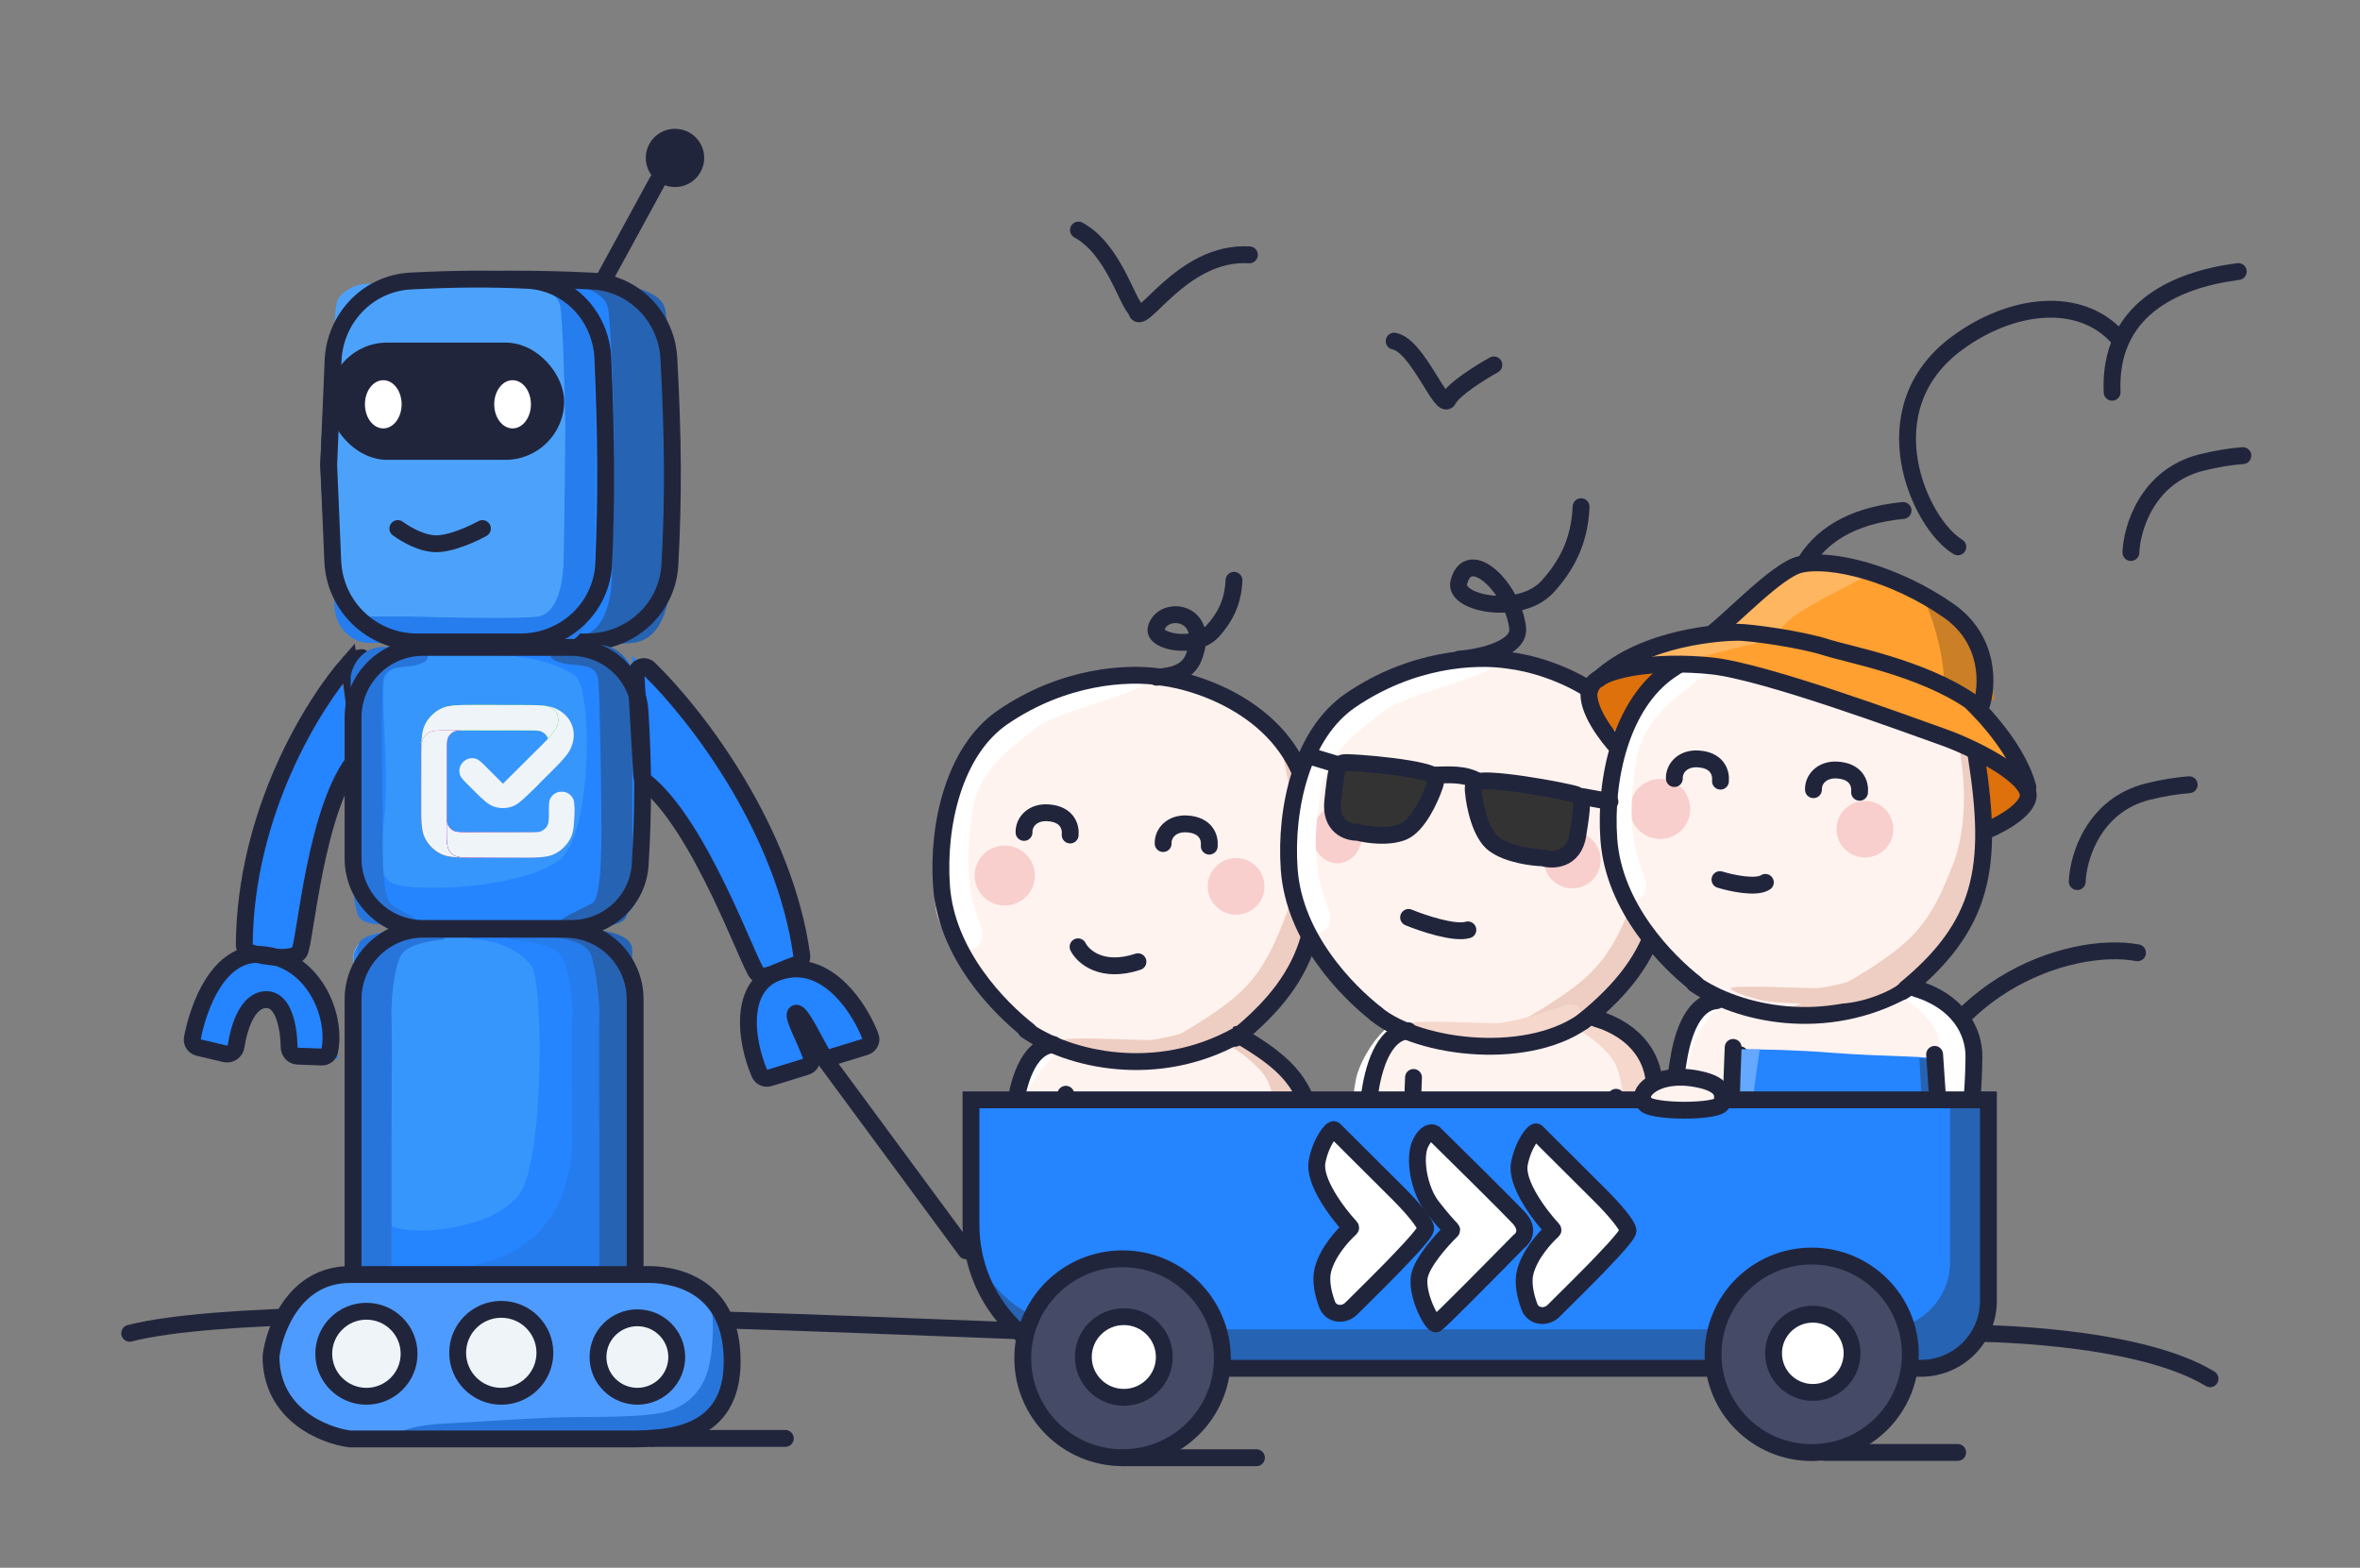 <svg width="280" height="186" viewBox="0 0 280 186" fill="none" xmlns="http://www.w3.org/2000/svg">
<rect x="0" y="0" width="280" height="186" fill="#808080" stroke="none"/>
<path d="M236.064 98.256L234.793 89.981C236.396 90.072 240.13 91.618 240.42 94.367C240.711 97.117 237.637 98.105 236.064 98.256Z" fill="#DE710B"/>
<path d="M15.387 158.183C34.781 153.2 118.032 158.183 131.159 158.183C150.892 158.183 188.968 158.183 204.589 158.183C217.086 158.183 220.192 158.183 233.99 158.183C233.99 158.183 253.331 158.183 262.21 163.581" stroke="#21253C" stroke-width="2" stroke-linecap="round"/>
<path d="M212.772 75.564C211.77 71.082 212.972 61.807 225.788 60.566" stroke="#21253C" stroke-width="2" stroke-linecap="round"/>
<path d="M232.287 64.88C227.782 62.195 221.474 48.522 232.287 40.644C238.703 35.971 246.711 35.054 251.216 39.977" stroke="#21253C" stroke-width="2" stroke-linecap="round"/>
<path d="M250.589 46.538C250.166 36.918 257.739 33.225 265.556 32.215" stroke="#21253C" stroke-width="2" stroke-linecap="round"/>
<path d="M252.82 65.552C252.928 62.658 254.76 56.469 261.225 54.866C263.033 54.418 264.664 54.168 266.104 54.055" stroke="#21253C" stroke-width="2" stroke-linecap="round"/>
<path d="M246.451 104.598C246.559 101.704 248.391 95.515 254.855 93.912C256.664 93.463 258.295 93.214 259.735 93.101" stroke="#21253C" stroke-width="2" stroke-linecap="round"/>
<path d="M253.603 113.039C245.45 111.526 228.605 117.285 225.734 135.011" stroke="#21253C" stroke-width="2" stroke-linecap="round"/>
<path d="M120.94 142.182C123.178 142.57 125.302 136.453 126.085 133.346L147.331 139.706L148.17 139.292C149.968 142.094 146.891 142.709 148.17 143.399C149.768 144.261 158.347 142.61 158.597 140.616C158.847 138.622 156.437 132.215 154.539 128.767C153.021 126.008 148.536 123.792 146.971 124.026C148.186 122.876 150.857 120.287 151.816 119.123C153.014 117.668 156.96 112.119 157.16 103.768C157.36 95.418 153.614 89.006 152.565 87.605C151.516 86.205 145.922 80.709 135.833 79.686C125.743 78.662 115.205 87.336 113.756 89.76C112.308 92.185 110.959 101.452 110.959 107.055C110.959 111.538 118.952 120.835 124.637 124.026C122.888 124.403 121.34 127.528 120.94 128.767C120.541 130.006 118.143 141.697 120.94 142.182Z" fill="#FFF3EF"/>
<path d="M138 100.081C137.957 98.865 138.989 97.648 140.804 97.75C143.073 97.878 143.572 99.343 143.472 100.39" stroke="#21253C" stroke-width="2" stroke-linecap="round"/>
<path d="M121.496 98.761C121.453 97.545 122.485 96.327 124.3 96.43C126.569 96.557 127.068 98.023 126.968 99.069" stroke="#21253C" stroke-width="2" stroke-linecap="round"/>
<ellipse opacity="0.56" cx="119.21" cy="103.878" rx="3.573" ry="3.56" fill="#F2B3B3"/>
<ellipse cx="156.623" cy="103.091" rx="2.962" ry="2.952" fill="#21253C"/>
<path fill-rule="evenodd" clip-rule="evenodd" d="M156.713 100.136C157.889 100.17 158.894 100.888 159.34 101.904C159.156 102.632 158.495 103.171 157.706 103.171C156.776 103.171 156.021 102.42 156.021 101.492C156.021 100.935 156.294 100.442 156.713 100.136Z" fill="white"/>
<ellipse cx="175.194" cy="103.09" rx="2.776" ry="2.766" fill="#21253C"/>
<path fill-rule="evenodd" clip-rule="evenodd" d="M175.275 100.322C176.377 100.354 177.318 101.026 177.737 101.978C177.564 102.661 176.944 103.166 176.206 103.166C175.334 103.166 174.627 102.462 174.627 101.593C174.627 101.071 174.882 100.609 175.275 100.322Z" fill="white"/>
<path d="M127.904 112.332C128.497 113.512 130.748 115.519 135.013 114.102" stroke="#21253C" stroke-width="2" stroke-linecap="round"/>
<path d="M125.748 123.934C125.609 122.927 124.383 123.254 123.788 123.543C121.828 124.975 120.303 127.71 119.781 129.403C119.258 131.096 118.474 138.605 118.997 140.037C119.519 141.469 120.303 136.869 121.218 131.92C122.133 126.972 125.923 125.193 125.748 123.934Z" fill="white"/>
<ellipse opacity="0.56" cx="146.657" cy="105.164" rx="3.371" ry="3.359" fill="#F2B3B3"/>
<path d="M150.298 128.051C149.444 126.499 147.078 124.668 145.681 123.988C144.144 123.154 148.087 123.317 150.624 124.687C153.161 126.057 153.979 128.101 154.479 129.743C154.979 131.385 156.528 138.494 156.351 140.616C156.174 142.738 151.893 144.187 151.172 144.1C150.45 144.014 151.326 138.442 151.358 136.162C151.396 133.347 151.365 129.99 150.298 128.051Z" fill="#EECEC2"/>
<path d="M145.468 119.128C141.301 122.234 136.224 124.961 132.719 125.773C139.603 126.945 145.683 123.516 148.597 121.431C151.51 119.345 156.245 113.172 156.518 105.331C156.791 97.49 153.421 90.609 152.535 89.291C151.649 87.972 153.02 93.192 153.421 95.75C153.974 99.281 154.196 104.425 152.535 108.685C150.874 112.945 149.385 116.209 145.468 119.128Z" fill="#EECEC2"/>
<path d="M127.224 131.403C126.404 135.305 124.049 140.93 122.984 141.945C121.549 143.311 118.574 143.071 119.61 136.304L120.389 131.403C120.789 128.701 121.856 124.223 124.972 123.921" stroke="#21253C" stroke-width="2" stroke-linecap="round"/>
<path d="M135.309 81.477C137.481 80.28 136.214 79.675 135.309 79.522C132.483 79.522 123.976 82.657 119.944 84.66C115.912 86.663 114.317 90.335 112.067 96.085C109.816 101.834 112.548 111.454 112.955 112.18C113.363 112.906 117.862 113.568 116.181 109.312C114.501 105.056 114.63 101.031 115.406 96.085C116.181 91.139 120.059 88.723 122.514 86.653C124.97 84.582 132.595 82.972 135.309 81.477Z" fill="white"/>
<path d="M150.719 144.989C150.665 144.003 150.828 132.483 150.719 131.345C150.668 130.803 144.497 130.963 138.091 130.451C134.154 130.137 130.048 130.031 126.972 130.051C126.446 130.055 126.017 130.468 126 130.993C125.826 136.365 125.998 150.073 126.039 150.985C126.093 152.2 126.689 153.034 127.286 153.034C127.883 153.034 129.998 148.936 130.215 147.57C130.432 146.204 131.192 144.534 131.897 144.534H140.538C142.964 144.534 145.223 145.956 146 148.253C146.488 149.695 149.309 153.11 150.123 153.034C150.937 152.959 150.774 145.976 150.719 144.989Z" fill="#2584FF"/>
<path d="M149.057 149.198C149.46 148.223 148.889 136.747 148.554 131.13L151.072 131.299V132.78C151.096 138.253 151.129 149.514 151.072 150.776C151 152.353 149.489 152.568 148.554 151.923C147.618 151.278 144.668 146.689 144.812 145.398C144.956 144.108 148.554 150.417 149.057 149.198Z" fill="#2663B3"/>
<path d="M129.608 130.063H126.372C125.918 134.376 124.993 143.415 124.924 145.071C124.839 147.141 125.01 151.429 126.372 151.947C127.735 152.464 128.246 142.114 128.416 139.526C128.552 137.456 129.268 132.355 129.608 130.063Z" fill="#64A8FF"/>
<path d="M122.031 122.294C118.56 119.574 112.285 113.236 111.705 105.135C111.187 97.886 113.193 89.047 118.968 85.096C126.188 80.156 133.728 79.715 137.739 80.332C142.899 80.95 153.637 84.814 155.306 95.328C157.392 108.47 156.171 115.423 146.545 123.185" stroke="#21253C" stroke-width="2" stroke-linecap="round"/>
<path d="M137.225 80.35C139.04 80.213 140.91 79.822 141.614 78.016C143.798 72.421 137.904 71.709 137.169 74.561C136.754 76.171 141.818 77.152 143.879 74.875C145.258 73.352 146.292 71.531 146.406 68.844" stroke="#21253C" stroke-width="2" stroke-linecap="round"/>
<path d="M150.358 130.649L151.015 140.384C151.006 143.565 150.993 146.318 150.993 146.318C151.303 149.441 151.38 154.833 148.6 152.225C147.089 150.807 145.716 147.855 145.189 146.251C145.031 145.774 144.591 145.401 144.088 145.401H132.076C131.678 145.656 130.792 146.471 130.437 147.693C129.994 149.221 129.271 152.684 127.026 152.684C125.609 152.684 125.963 143.721 126.052 142.55C126.097 141.949 126.278 133.414 126.453 129.823" stroke="#21253C" stroke-width="2" stroke-linecap="round"/>
<path d="M158.457 144.094C161.262 145.08 156.704 137.386 155.481 132.241C154.372 127.576 151.314 125.412 146.809 122.711" stroke="#21253C" stroke-width="2" stroke-linecap="round"/>
<path d="M136.018 123.39C137.984 123.416 142.387 121.997 144.342 121.284C146.075 120.689 146.796 122.297 146.073 122.944C145.35 123.592 142.221 125.091 139.215 125.226C136.208 125.36 131.786 125.132 130.615 124.971C129.443 124.811 126.885 124.081 126.179 123.504C125.472 122.928 133.562 123.358 136.018 123.39Z" fill="#EECEC2"/>
<path d="M121.736 122.211C126.826 125.746 137.242 128.18 146.803 122.848" stroke="#21253C" stroke-width="2" stroke-linecap="round"/>
<path d="M162.192 140.19C164.43 140.578 166.554 134.461 167.337 131.354L188.583 137.714L189.422 137.3C191.22 140.102 188.143 140.717 189.422 141.407C191.02 142.269 192.818 139.708 193.068 137.714C193.317 135.721 193.779 128.296 191.881 124.847C190.363 122.089 189.788 121.8 188.223 122.034C189.438 120.884 192.109 118.295 193.068 117.131C194.266 115.676 198.212 110.127 198.412 101.776C198.612 93.425 194.866 87.014 193.817 85.613C192.768 84.213 187.174 78.717 177.085 77.694C166.995 76.67 156.456 85.344 155.008 87.768C153.56 90.193 152.211 99.46 152.211 105.063C152.211 109.546 160.204 118.843 165.888 122.034C164.14 122.411 162.592 125.536 162.192 126.775C161.793 128.014 159.395 139.705 162.192 140.19Z" fill="#FFF3EF"/>
<path d="M167 121.942C166.861 120.935 165.635 121.262 165.04 121.551C163.08 122.983 161.555 125.718 161.032 127.411C160.51 129.104 159.726 136.613 160.249 138.045C160.771 139.477 161.555 134.876 162.47 129.928C163.385 124.98 167.175 123.2 167 121.942Z" fill="white"/>
<ellipse opacity="0.56" cx="186.543" cy="102.034" rx="3.371" ry="3.359" fill="#F2B3B3"/>
<ellipse opacity="0.56" cx="158.664" cy="99.037" rx="2.961" ry="3.391" fill="#F2B3B3"/>
<path d="M167.121 108.846C168.797 109.538 172.549 110.802 174.155 110.323" stroke="#21253C" stroke-width="2" stroke-linecap="round"/>
<path d="M191.55 126.058C190.696 124.507 188.33 122.676 186.933 121.996C185.396 121.162 189.339 121.325 191.876 122.695C194.413 124.064 195.231 126.109 195.731 127.751C196.231 129.392 195.086 135.577 194.909 137.699C194.732 139.821 193.145 142.194 192.424 142.108C191.702 142.022 192.578 136.45 192.61 134.17C192.648 131.354 192.617 127.998 191.55 126.058Z" fill="#F5D7CC"/>
<path d="M186.72 117.134C182.553 120.239 177.476 122.967 173.971 123.778C180.854 124.95 186.935 121.522 189.849 119.436C192.762 117.351 197.497 111.178 197.77 103.337C198.043 95.496 194.673 88.615 193.787 87.296C192.901 85.978 194.272 91.197 194.673 93.756C195.226 97.287 195.448 102.43 193.787 106.69C192.126 110.95 190.637 114.215 186.72 117.134Z" fill="#EECEC2"/>
<path d="M177.27 121.396C179.236 121.422 183.639 120.003 185.594 119.29C187.327 118.694 188.048 120.302 187.325 120.95C186.602 121.598 183.473 123.097 180.467 123.231C177.46 123.366 173.038 123.137 171.867 122.977C170.695 122.817 168.137 122.087 167.431 121.51C166.724 120.934 174.814 121.363 177.27 121.396Z" fill="#F5D7CC"/>
<path d="M169.263 131.062C168.442 134.964 166.161 139.295 165.095 140.309C163.66 141.675 160.685 141.436 161.722 134.669L162.501 129.767C162.901 127.066 163.968 122.587 167.083 122.285" stroke="#21253C" stroke-width="2" stroke-linecap="round"/>
<path d="M176.561 79.485C178.733 78.289 177.466 77.683 176.561 77.53C173.734 77.53 165.228 80.665 161.196 82.668C157.164 84.671 155.569 88.344 153.319 94.093C151.068 99.843 153.8 109.463 154.207 110.189C154.615 110.914 159.114 111.577 157.433 107.321C155.753 103.065 155.882 99.039 156.658 94.093C157.433 89.147 161.311 86.732 163.766 84.661C166.222 82.591 173.847 80.981 176.561 79.485Z" fill="white"/>
<path d="M191.971 143.782C191.917 142.892 192.08 132.495 191.971 131.468C191.92 130.979 185.749 131.123 179.343 130.661C175.404 130.378 171.296 130.282 168.22 130.3C167.696 130.304 167.267 130.712 167.249 131.236C167.08 136.143 167.25 148.375 167.291 149.194C167.345 150.29 167.941 151.043 168.538 151.043C169.135 151.043 171.25 147.344 171.467 146.111C171.684 144.878 172.444 143.371 173.149 143.371H182.125C184.362 143.371 186.466 144.633 187.252 146.728C187.74 148.029 190.561 151.112 191.375 151.043C192.189 150.975 192.026 144.673 191.971 143.782Z" fill="#2584FF"/>
<path d="M190.309 147.207C190.712 146.232 190.141 135.546 189.805 129.93L192.324 129.308V130.789C192.348 136.261 192.381 147.523 192.324 148.785C192.252 150.362 190.741 150.577 189.805 149.932C188.87 149.286 185.92 144.698 186.064 143.407C186.208 142.117 189.805 148.426 190.309 147.207Z" fill="#2663B3"/>
<path d="M170.86 130.311H167.624C167.17 134.203 166.245 142.361 166.176 143.856C166.091 145.724 166.262 149.594 167.624 150.061C168.987 150.528 169.498 141.187 169.668 138.852C169.804 136.983 170.52 132.379 170.86 130.311Z" fill="#64A8FF"/>
<path d="M163.283 120.303C159.812 117.583 153.537 111.244 152.957 103.144C152.439 95.894 154.445 87.056 160.22 83.104C167.44 78.165 174.98 77.724 178.991 78.341C184.151 78.959 194.889 82.822 196.558 93.336C198.644 106.479 197.423 113.432 187.797 121.194" stroke="#21253C" stroke-width="2" stroke-linecap="round"/>
<path d="M192.137 87.017L196.729 80.006C195.231 79.428 191.19 79.297 189.785 81.681C188.379 84.064 190.767 86.231 192.137 87.017Z" fill="#DE710B"/>
<path d="M173.163 78.191C176.015 77.976 180.312 76.847 180.06 74.524C179.542 69.76 174.23 64.616 173.076 69.097C172.424 71.626 180.38 73.167 183.617 69.59C185.784 67.196 187.409 64.335 187.587 60.114" stroke="#21253C" stroke-width="2" stroke-linecap="round"/>
<path d="M191.727 130.186L192.267 138.392C192.258 141.574 192.245 144.327 192.245 144.327C192.555 147.45 192.632 152.841 189.852 150.234C188.341 148.816 186.968 145.864 186.44 144.26C186.283 143.782 185.843 143.41 185.34 143.41H173.328C172.93 143.665 172.044 144.479 171.689 145.702C171.246 147.229 170.523 150.692 168.278 150.692C166.861 150.692 167.215 141.729 167.304 140.558C167.349 139.958 167.53 131.423 167.705 127.831" stroke="#21253C" stroke-width="2" stroke-linecap="round"/>
<path d="M192.797 142.069C195.759 142.341 196.242 132.975 196.274 128.956C196.299 125.876 194.397 122.358 189.366 120.839" stroke="#21253C" stroke-width="2" stroke-linecap="round"/>
<path d="M182.078 133.711V133.711C182.078 134.568 182.773 135.262 183.629 135.262H186.878C187.74 135.262 188.439 135.961 188.439 136.823V137.002C188.439 137.86 187.744 138.555 186.886 138.555V138.555C186.029 138.555 185.334 137.86 185.334 137.002V133.72C185.334 132.858 184.635 132.16 183.773 132.16L183.629 132.16C182.773 132.16 182.078 132.854 182.078 133.711Z" stroke="white" stroke-width="2" stroke-linecap="round"/>
<path d="M163.291 120.319C168.448 124.53 181.802 126.051 188.411 120.735" stroke="#21253C" stroke-width="2" stroke-linecap="round"/>
<path d="M200.082 136.033C202.312 136.421 204.429 130.304 205.208 127.197L226.381 133.557L227.217 133.143C229.009 135.944 225.943 136.559 227.217 137.249C228.81 138.112 230.602 135.551 230.851 133.557C231.1 131.563 231.56 124.138 229.669 120.69C228.155 117.932 227.582 117.643 226.023 117.876C227.234 116.727 229.895 114.137 230.851 112.973C232.046 111.519 235.978 105.97 236.177 97.619C236.376 89.268 232.643 82.857 231.598 81.456C230.552 80.055 224.977 74.56 214.923 73.536C204.868 72.513 194.74 81.63 193.296 84.055C191.853 86.479 190.135 95.302 190.135 100.906C190.135 105.388 198.101 114.685 203.765 117.876C202.023 118.253 200.48 121.378 200.082 122.617C199.684 123.856 197.294 135.548 200.082 136.033Z" fill="#FFF3EF"/>
<path d="M204.924 117.784C204.784 116.777 203.559 117.104 202.964 117.394C201.004 118.826 199.479 121.561 198.956 123.253C198.434 124.946 197.65 132.455 198.172 133.888C198.695 135.32 199.479 130.719 200.394 125.771C201.309 120.823 205.098 119.043 204.924 117.784Z" fill="white"/>
<ellipse opacity="0.56" cx="221.264" cy="98.374" rx="3.371" ry="3.359" fill="#F2B3B3"/>
<ellipse opacity="0.56" cx="196.965" cy="95.977" rx="3.573" ry="3.56" fill="#F2B3B3"/>
<path d="M204.062 104.358C205.4 104.772 208.349 105.416 209.45 104.687" stroke="#21253C" stroke-width="2" stroke-linecap="round"/>
<path d="M229.474 121.901C228.62 120.35 226.254 118.519 224.857 117.839C223.32 117.004 227.263 117.168 229.8 118.537C232.337 119.907 233.155 121.951 233.655 123.593C234.155 125.235 233.01 131.42 232.833 133.542C232.656 135.663 231.069 138.037 230.347 137.951C229.626 137.864 230.502 132.292 230.533 130.013C230.572 127.197 230.54 123.84 229.474 121.901Z" fill="white"/>
<path d="M224.644 112.976C220.477 116.082 215.4 118.81 211.895 119.621C218.778 120.793 224.859 117.364 227.773 115.279C230.686 113.193 235.421 107.021 235.694 99.179C235.967 91.338 232.597 84.458 231.711 83.139C230.825 81.82 232.196 87.04 232.597 89.598C233.149 93.129 233.371 98.273 231.711 102.533C230.05 106.793 228.561 110.057 224.644 112.976Z" fill="#EECEC2"/>
<path d="M206.446 125.139C205.626 129.041 202.731 135.731 201.666 136.745C200.231 138.112 197.256 137.872 198.292 131.105L199.071 126.203C199.471 123.502 200.538 119.023 203.654 118.722" stroke="#21253C" stroke-width="2" stroke-linecap="round"/>
<path d="M214.032 75.652C216.203 74.455 214.937 73.85 214.032 73.697C211.205 73.697 202.699 76.832 198.667 78.835C194.634 80.838 193.04 84.51 190.79 90.26C188.539 96.01 191.27 105.63 191.678 106.355C192.086 107.081 196.584 107.743 194.904 103.488C193.224 99.232 193.353 95.206 194.129 90.26C194.904 85.314 198.781 82.898 201.237 80.828C203.692 78.757 211.318 77.147 214.032 75.652Z" fill="white"/>
<path d="M229.893 139.435C229.839 138.448 230.002 126.928 229.893 125.79C229.842 125.248 223.67 125.408 217.265 124.896C213.327 124.582 209.222 124.476 206.146 124.496C205.62 124.5 205.191 124.913 205.174 125.438C205 130.81 205.172 144.518 205.212 145.43C205.267 146.645 205.863 147.48 206.46 147.48C207.057 147.48 209.172 143.381 209.389 142.015C209.606 140.649 210.366 138.979 211.071 138.979H219.712C222.138 138.979 224.396 140.401 225.174 142.698C225.662 144.14 228.483 147.555 229.297 147.48C230.11 147.404 229.948 140.421 229.893 139.435Z" fill="#2584FF"/>
<path d="M228.231 143.644C228.633 142.668 228.063 131.192 227.727 125.576L230.246 125.745V127.225C230.27 132.698 230.303 143.959 230.246 145.221C230.174 146.798 228.662 147.013 227.727 146.368C226.792 145.723 223.842 141.134 223.986 139.844C224.129 138.553 227.727 144.862 228.231 143.644Z" fill="#2663B3"/>
<path d="M208.782 124.508H205.546C205.092 128.821 204.166 137.86 204.098 139.516C204.013 141.586 204.183 145.874 205.546 146.392C206.909 146.909 207.42 136.559 207.59 133.971C207.726 131.901 208.441 126.8 208.782 124.508Z" fill="#64A8FF"/>
<path d="M201.205 116.739C197.734 114.019 191.458 107.681 190.879 99.58C190.361 92.331 192.367 83.492 198.142 79.541C205.362 74.601 212.902 74.16 216.913 74.778C222.073 75.395 232.811 79.258 234.48 89.773C236.565 102.915 235.345 109.868 225.719 117.63" stroke="#21253C" stroke-width="2" stroke-linecap="round"/>
<path d="M229.532 125.094L230.189 134.829C230.18 138.01 230.166 140.763 230.166 140.763C230.477 143.886 230.554 149.278 227.774 146.67C226.263 145.252 224.89 142.301 224.362 140.696C224.205 140.219 223.765 139.846 223.262 139.846H211.25C210.852 140.101 209.966 140.916 209.611 142.138C209.168 143.666 208.445 147.129 206.2 147.129C204.783 147.129 205.137 138.166 205.225 136.995C205.271 136.394 205.452 127.859 205.627 124.268" stroke="#21253C" stroke-width="2" stroke-linecap="round"/>
<path d="M230.719 138.506C233.681 138.777 234.164 129.411 234.196 125.392C234.221 122.312 232.319 118.794 227.288 117.276" stroke="#21253C" stroke-width="2" stroke-linecap="round"/>
<path d="M201.064 116.735C206.154 120.27 216.57 122.704 226.131 117.373" stroke="#21253C" stroke-width="2" stroke-linecap="round"/>
<path d="M215.194 117.238C217.159 117.265 221.562 115.845 223.518 115.133C225.251 114.537 225.972 116.145 225.249 116.793C224.526 117.44 221.397 118.94 218.39 119.074C215.384 119.208 210.962 118.98 209.791 118.819C208.619 118.659 206.061 117.929 205.354 117.353C204.648 116.776 212.738 117.206 215.194 117.238Z" fill="#EECEC2"/>
<path d="M227.317 162.34H131.593C122.211 162.34 114.605 154.734 114.605 145.352V130.487H174.961H235.317V154.34C235.317 158.758 231.735 162.34 227.317 162.34Z" fill="#2663B3"/>
<path d="M223.366 157.717H129.128C121.107 157.717 114.605 151.215 114.605 143.195V130.487H172.986H231.366V149.717C231.366 154.135 227.785 157.717 223.366 157.717Z" fill="#2584FF"/>
<path d="M227.914 162.34H132.191C122.809 162.34 115.203 154.734 115.203 145.352V130.487H175.559H235.914V154.34C235.914 158.758 232.333 162.34 227.914 162.34Z" stroke="#21253C" stroke-width="2" stroke-linecap="round"/>
<path d="M215.154 93.691C215.111 92.475 216.143 91.257 217.958 91.359C220.227 91.487 220.726 92.953 220.626 93.999" stroke="#21253C" stroke-width="2" stroke-linecap="round"/>
<path d="M198.651 92.37C198.607 91.154 199.639 89.936 201.454 90.039C203.723 90.167 204.222 91.632 204.122 92.678" stroke="#21253C" stroke-width="2" stroke-linecap="round"/>
<path d="M93.925 115.024C98.683 114.281 102.211 119.535 103.502 122.99C103.692 123.497 103.395 124.041 102.877 124.202L98.872 125.45C98.488 125.57 98.078 125.442 97.876 125.093C96.999 123.578 95.332 119.99 94.8 120.217C94.259 120.449 95.933 123.338 96.61 125.436C96.764 125.915 96.471 126.4 95.99 126.551L91.719 127.885C91.255 128.03 90.75 127.821 90.558 127.373C88.86 123.413 87.835 115.974 93.925 115.024Z" fill="#2584FF"/>
<path d="M89.465 115.466C90.421 116.457 92.114 114.938 94.883 114.215C92.974 97.608 80.442 82.368 74.977 77.809L76.326 92.785C83.042 97.608 88.509 114.475 89.465 115.466Z" fill="#2584FF"/>
<path d="M32.814 113.878C37.731 114.879 39.705 122.124 40.077 125.622L34.971 125.599C34.971 125.599 34.259 119.996 31.771 119.23C29.78 118.617 27.519 123.199 26.637 125.567L21.914 123.632C22.099 121.293 26.668 112.627 32.814 113.878Z" fill="#2584FF"/>
<path d="M32.985 92.635C35.011 88.558 38.874 83.098 40.553 80.877C41.08 83.312 42.081 88.38 41.871 89.173C41.608 90.165 39.15 94.023 38.197 96.963C37.243 99.904 35.203 112.16 35.275 112.793C35.347 113.426 30.919 112.697 30.017 112.317C29.116 111.938 29.228 109.146 29.448 107.304C29.668 105.462 30.452 97.73 32.985 92.635Z" fill="#2584FF"/>
<path d="M42.922 78.02C41.738 78.14 41.456 78.6 41.393 78.671M41.393 78.671C37.147 83.472 29.09 96.443 28.981 112.102C28.979 112.497 29.214 112.86 29.59 112.984C31.604 113.647 34.85 113.916 35.511 112.983C36.227 111.97 37.393 95.363 42.475 89.734C42.686 89.5 42.795 89.191 42.753 88.878L41.393 78.671Z" stroke="#21253C" stroke-width="2" stroke-linecap="round"/>
<path d="M30.867 113.237C25.969 112.961 23.567 119.271 22.818 123.178C22.721 123.686 23.054 124.168 23.558 124.286L26.734 125.031C27.334 125.172 27.917 124.741 28.011 124.132C28.361 121.851 29.354 118.723 31.477 118.6C33.662 118.473 34.259 121.863 34.307 124.254C34.318 124.811 34.749 125.282 35.306 125.303L38.165 125.407C38.607 125.424 39.014 125.15 39.105 124.717C40.012 120.414 37.127 113.591 30.867 113.237Z" stroke="#21253C" stroke-width="2" stroke-linecap="round"/>
<path d="M40.484 35.958C40.001 36.953 39.892 41.188 39.898 43.181L39.277 52.124C39.484 57.073 39.898 67.865 39.898 71.435C39.898 75.005 43.15 76.141 44.776 76.263H52.823C59.127 76.409 72.418 76.614 75.154 76.263C78.574 75.824 79.312 71.654 79.446 69.752C79.553 68.231 79.714 57.366 79.781 52.124C79.669 47.418 79.325 37.684 78.842 36.397C78.239 34.788 75.489 33.764 70.594 33.325C65.699 32.885 46.184 33.617 44.776 33.764C43.368 33.91 41.088 34.715 40.484 35.958Z" fill="#2663B3"/>
<path d="M40.278 35.9C39.877 36.874 39.787 41.02 39.792 42.971L39.277 51.726C39.449 56.572 39.792 67.138 39.792 70.632C39.792 74.127 42.488 75.239 43.836 75.359H50.508C55.733 75.502 66.752 75.702 69.021 75.359C71.856 74.929 72.468 70.847 72.579 68.985C72.668 67.496 72.801 56.858 72.857 51.726C72.764 47.119 72.479 37.59 72.079 36.329C71.578 34.754 69.299 33.752 65.24 33.322C61.182 32.892 45.004 33.608 43.836 33.752C42.669 33.895 40.778 34.683 40.278 35.9Z" fill="#2584FF"/>
<path d="M39.639 42.826C39.903 37.758 43.922 33.671 48.992 33.432C57.456 33.032 63.682 33.018 70.257 33.349C75.183 33.596 79.084 37.57 79.353 42.496C79.87 51.973 79.915 59.06 79.477 67.022C79.192 72.198 74.833 76.159 69.648 76.159H49.59C44.271 76.159 39.883 71.995 39.603 66.683L38.998 55.161L39.639 42.826Z" stroke="#21253C" stroke-width="2" stroke-linecap="round"/>
<path d="M40.115 35.958C39.74 36.953 39.656 41.188 39.66 43.181L39.178 52.124C39.339 57.073 39.66 67.865 39.66 71.435C39.66 75.005 42.187 76.141 43.451 76.263H49.704C54.602 76.409 64.93 76.614 67.056 76.263C69.714 75.824 70.287 71.654 70.391 69.752C70.474 68.231 70.599 57.366 70.651 52.124C70.565 47.418 70.297 37.684 69.922 36.397C69.453 34.788 67.317 33.764 63.513 33.325C59.709 32.885 44.545 33.617 43.451 33.764C42.356 33.91 40.584 34.715 40.115 35.958Z" fill="#267DED"/>
<path d="M40.009 35.757C39.676 36.679 39.601 40.607 39.605 42.455L39.178 50.749C39.32 55.339 39.605 65.348 39.605 68.658C39.605 71.969 41.846 73.023 42.966 73.136H48.509C52.851 73.271 62.007 73.461 63.892 73.136C66.247 72.729 66.756 68.862 66.848 67.098C66.922 65.687 67.033 55.611 67.079 50.749C67.002 46.385 66.765 37.358 66.432 36.164C66.016 34.671 64.123 33.722 60.75 33.314C57.378 32.907 43.936 33.586 42.966 33.722C41.996 33.858 40.425 34.604 40.009 35.757Z" fill="#4CA2FB"/>
<path d="M39.517 42.783C39.728 37.732 43.678 33.599 48.726 33.34C54.055 33.066 58.3 33.047 62.592 33.259C67.495 33.502 71.302 37.543 71.518 42.447C71.934 51.883 71.974 58.948 71.627 66.856C71.398 72.1 67.014 76.159 61.764 76.159H49.473C44.114 76.159 39.708 71.935 39.482 66.582L38.998 55.161L39.517 42.783Z" stroke="#21253C" stroke-width="2" stroke-linecap="round"/>
<rect x="38.984" y="40.648" width="27.95" height="13.906" rx="6.953" fill="#21253C"/>
<ellipse cx="45.474" cy="47.968" rx="2.177" ry="2.86" fill="white"/>
<ellipse cx="60.814" cy="47.968" rx="2.177" ry="2.86" fill="white"/>
<path d="M47.199 62.708C47.199 62.708 49.781 64.681 52.075 64.502C54.37 64.322 57.238 62.708 57.238 62.708" stroke="#21253C" stroke-width="2" stroke-linecap="round"/>
<path d="M71.568 33.289L78.002 21.499" stroke="#21253C" stroke-width="2" stroke-linecap="round"/>
<ellipse cx="80.085" cy="18.735" rx="3.466" ry="3.454" fill="#21253C"/>
<path d="M42.239 151.213C35.711 151.213 33.274 157.679 32.871 160.912C32.871 167.8 39.117 170.321 42.239 170.72H75.482C80.318 170.72 87.587 170.247 87.587 161.528C87.587 152.81 81.325 151.286 77.9 151.213H42.239Z" fill="#4E9BFF"/>
<path d="M52.873 168.888C49.086 169.078 47.57 169.761 47.285 170.078C51.709 170.29 62.48 170.697 70.179 170.633C79.802 170.554 81.819 168.888 83.915 168.174C86.01 167.46 87.14 159.891 86.674 157.828C86.209 155.765 83.76 153.494 84.225 154.526C84.691 155.557 84.691 159.128 84.225 161.588C83.76 164.048 82.518 166.111 79.879 167.221C77.241 168.332 70.334 168.015 65.833 168.174C61.332 168.332 57.606 168.65 52.873 168.888Z" fill="#2775DB"/>
<path d="M41.952 127.71V150.048L74.833 150.398C75.17 140.301 75.643 119.13 74.833 115.226C74.022 111.322 72.018 110.458 71.117 110.514C64.559 110.43 50.463 110.313 46.545 110.514C42.627 110.716 41.85 112.731 41.952 113.712V127.71Z" fill="#EFF4F8"/>
<path d="M41.952 127.985V150.677L74.833 151.033C75.17 140.775 75.643 119.269 74.833 115.303C74.022 111.336 72.018 110.459 71.117 110.516C64.559 110.431 50.463 110.311 46.545 110.516C42.627 110.721 41.85 112.767 41.952 113.765V127.985Z" fill="#2584FF"/>
<path d="M62.994 114.491C61.43 112.525 58.439 111.44 56.219 111.44C50.992 109.413 45.946 112.59 45.536 114.831C45.126 117.071 45.946 127.784 45.536 135.039C45.126 142.294 44.814 145.065 47.069 145.685C50.305 146.575 58.677 145.638 61.617 141.695C64.556 137.751 64.557 116.458 62.994 114.491Z" fill="#3696FB"/>
<path d="M47.543 113.393C48.217 112.08 51.188 111.565 52.589 111.472C53.848 110.703 49.099 109.963 45.654 110.572C42.899 111.06 42.471 111.672 42.471 112.539L41.99 126.232L42.578 150.889H46.448V135.224C46.448 134.262 46.532 122.669 46.448 120.803C46.364 118.936 46.701 115.034 47.543 113.393Z" fill="#2775DB"/>
<path opacity="0.5" d="M66.576 113.357C65.76 112.061 62.164 111.553 60.468 111.46C58.944 110.702 64.333 110.295 68.503 110.896C71.838 111.377 72.672 113.209 72.672 114.065L73.297 126.032L72.585 150.375H54.209C68.503 149.09 67.901 135.669 67.901 134.91C67.901 133.961 67.799 122.515 67.901 120.672C68.003 118.83 67.595 114.977 66.576 113.357Z" fill="#2775DB"/>
<path d="M70.155 113.357C69.55 111.54 66.127 111.224 64.902 111.131C63.801 110.373 68.892 109.888 71.903 110.49C74.313 110.971 75.01 111.807 75.01 112.662V126.032L74.496 150.375H71.112V134.91C71.112 133.961 71.039 122.515 71.112 120.672C71.186 118.83 70.711 115.028 70.155 113.357Z" fill="#2663B3"/>
<path d="M46.585 109.777C43.1 109.634 42.309 106.982 42.349 105.674C42.209 99.63 41.955 86.458 42.05 82.129C42.146 77.8 45.551 76.758 47.241 76.777C53.964 76.738 68.196 76.682 71.347 76.777C74.497 76.872 75.523 79.909 75.643 81.415L76.18 89.085C76.001 93.367 75.643 102.678 75.643 105.674C75.643 108.671 72.54 109.658 70.989 109.777C64.306 109.837 50.07 109.92 46.585 109.777Z" fill="#2584FF"/>
<path d="M68.274 80.221C66.245 78.653 62.364 77.787 59.483 77.787C52.702 76.171 46.154 78.704 45.622 80.491C45.09 82.278 46.154 90.821 45.622 96.607C45.09 102.393 44.686 104.603 47.612 105.098C51.809 105.807 62.672 105.06 66.487 101.915C70.301 98.77 70.302 81.789 68.274 80.221Z" fill="#3696FB"/>
<path d="M49.865 78.758C51.459 78.179 50.529 77.447 49.865 77.152C49.454 76.992 47.986 76.687 45.404 76.751C42.822 76.815 41.797 79.079 41.607 80.203V98.587C41.512 101.504 41.86 108.112 42.696 108.947C43.74 109.991 46.449 109.666 48.632 109.425C50.815 109.185 47.651 108.382 46.397 107.253C45.404 106.359 45.404 101.804 45.404 100.236L45.404 100.193C45.404 98.668 45.215 83.414 45.404 81.006C45.594 78.597 47.872 79.48 49.865 78.758Z" fill="#2775DB"/>
<path d="M66.261 78.53C64.568 77.948 65.556 77.21 66.261 76.913C66.698 76.751 68.256 76.444 70.998 76.509C73.739 76.573 74.828 78.854 75.03 79.986V98.507C75.13 101.445 74.976 108.261 74.089 109.102C72.98 110.153 69.402 109.999 67.084 109.756C64.766 109.514 69.099 107.866 70.308 107.138C71.518 106.411 71.352 98.233 71.352 96.696C71.352 95.159 71.199 83.221 70.998 80.795C70.796 78.369 68.377 79.258 66.261 78.53Z" fill="#2663B3"/>
<path d="M41.889 85.127C41.889 80.533 45.613 76.809 50.207 76.809H67.74C72.05 76.809 75.672 80.101 75.936 84.403C76.336 90.927 76.343 96.242 75.951 102.597C75.686 106.885 72.067 110.158 67.771 110.158H50.207C45.613 110.158 41.889 106.433 41.889 101.839V85.127Z" stroke="#21253C" stroke-width="2" stroke-linecap="round"/>
<path d="M75.354 150.873V118.563C75.354 113.969 71.63 110.245 67.035 110.245H50.207C45.613 110.245 41.889 113.969 41.889 118.563V150.295" stroke="#21253C" stroke-width="2" stroke-linecap="round"/>
<path d="M41.52 151.213C34.992 151.213 32.555 157.679 32.152 160.912C32.152 167.8 38.398 170.321 41.52 170.72H74.764C79.599 170.72 86.868 170.247 86.868 161.528C86.868 152.81 80.606 151.286 77.181 151.213H41.52Z" stroke="#21253C" stroke-width="2" stroke-linecap="round"/>
<ellipse cx="43.474" cy="160.613" rx="5.062" ry="5.044" fill="#EFF4F8" stroke="#21253C" stroke-width="2" stroke-linecap="round"/>
<ellipse cx="59.474" cy="160.5" rx="5.175" ry="5.157" fill="#EFF4F8" stroke="#21253C" stroke-width="2" stroke-linecap="round"/>
<ellipse cx="75.62" cy="161.001" rx="4.671" ry="4.655" fill="#EFF4F8" stroke="#21253C" stroke-width="2" stroke-linecap="round"/>
<path fill-rule="evenodd" clip-rule="evenodd" d="M62.897 94.035L63.813 93.124C64.54 92.402 59.67 92.977 59.67 92.977L57.729 91.038C57.13 90.439 56.831 90.14 56.485 90.027C56.181 89.928 55.853 89.928 55.549 90.026C55.12 90.164 54.715 90.567 54.575 90.994C54.475 91.297 54.475 91.623 54.573 91.927C54.685 92.272 54.985 92.571 55.584 93.17L56.44 94.025C57.413 94.988 57.987 95.498 58.636 95.709C59.305 95.927 60.026 95.928 60.696 95.712C61.345 95.503 61.922 94.995 62.897 94.035Z" fill="#EFF4F8"/>
<path fill-rule="evenodd" clip-rule="evenodd" d="M65.798 91.155L63.816 93.125C63.008 93.917 62.526 94.319 61.955 94.363C61.86 94.37 61.764 94.37 61.669 94.363C61.116 94.319 60.648 93.939 59.887 93.193L59.672 92.978L64.249 88.43C64.542 88.136 64.801 87.872 65.027 87.627C65.028 86.639 64.533 85.737 64.154 85.048C63.702 84.225 63.417 83.706 64.346 83.707C64.965 83.759 65.438 83.855 65.853 84.032C67.75 84.838 68.56 86.725 67.777 88.651C67.481 89.378 66.884 90.058 65.798 91.155Z" fill="#EFF4F8"/>
<path fill-rule="evenodd" clip-rule="evenodd" d="M65.028 87.628C65.781 86.814 66.173 86.223 66.227 85.547C66.276 84.945 66.052 84.421 65.555 84.082C65.25 83.873 64.87 83.764 64.347 83.707C63.612 83.645 62.672 83.643 61.383 83.641L56.777 83.635C54.402 83.632 53.214 83.63 52.306 84.089C51.507 84.493 50.857 85.139 50.449 85.934C49.99 86.828 49.984 87.998 49.98 90.318L53.015 87.102C53.47 86.65 53.773 86.65 55.44 86.652L62.712 86.663C63.56 86.664 63.984 86.665 64.308 86.83C64.593 86.975 64.825 87.206 64.969 87.49C64.992 87.534 65.011 87.579 65.028 87.628Z" fill="url(#paint0_linear_3266_67065)"/>
<path fill-rule="evenodd" clip-rule="evenodd" d="M65.028 87.628C65.781 86.814 66.173 86.223 66.227 85.547C66.276 84.945 66.052 84.421 65.555 84.082C65.25 83.873 64.87 83.764 64.347 83.707C63.612 83.645 62.672 83.643 61.383 83.641L56.777 83.635C54.402 83.632 53.214 83.63 52.306 84.089C51.507 84.493 50.857 85.139 50.449 85.934C49.99 86.828 49.984 87.998 49.98 90.318L53.015 87.102C53.47 86.65 53.773 86.65 55.44 86.652L62.712 86.663C63.56 86.664 63.984 86.665 64.308 86.83C64.593 86.975 64.825 87.206 64.969 87.49C64.992 87.534 65.011 87.579 65.028 87.628Z" fill="#EFF4F8"/>
<path fill-rule="evenodd" clip-rule="evenodd" d="M56.681 101.752L53.453 98.728C52.999 98.275 53 97.972 53.002 96.312L53.013 89.064C53.014 88.219 53.015 87.796 53.18 87.473C53.326 87.189 53.558 86.959 53.843 86.814C54.168 86.65 54.592 86.651 55.44 86.652L53.441 86.649C51.903 86.647 51.134 86.646 50.623 87.079C50.55 87.141 50.483 87.208 50.421 87.28C50.044 87.719 49.992 88.35 49.983 89.503C49.982 89.778 49.981 90.073 49.981 90.389L49.974 94.979C49.971 97.346 49.969 98.53 50.43 99.435C50.836 100.231 51.484 100.879 52.281 101.285C53.179 101.743 54.352 101.749 56.681 101.752Z" fill="url(#paint1_linear_3266_67065)"/>
<path fill-rule="evenodd" clip-rule="evenodd" d="M56.681 101.752L53.453 98.728C52.999 98.275 53 97.972 53.002 96.312L53.013 89.064C53.014 88.219 53.015 87.796 53.18 87.473C53.326 87.189 53.558 86.959 53.843 86.814C54.168 86.65 54.592 86.651 55.44 86.652L53.441 86.649C51.903 86.647 51.134 86.646 50.623 87.079C50.55 87.141 50.483 87.208 50.421 87.28C50.044 87.719 49.992 88.35 49.983 89.503C49.982 89.778 49.981 90.073 49.981 90.389L49.974 94.979C49.971 97.346 49.969 98.53 50.43 99.435C50.836 100.231 51.484 100.879 52.281 101.285C53.179 101.743 54.352 101.749 56.681 101.752Z" fill="#EFF4F8"/>
<path fill-rule="evenodd" clip-rule="evenodd" d="M67.394 95.879L65.118 98.291C64.663 98.743 64.36 98.743 62.693 98.74L55.421 98.73C54.573 98.729 54.149 98.728 53.825 98.563C53.54 98.418 53.309 98.187 53.164 97.902C52.999 97.579 53 97.156 53.001 96.311L52.998 98.304C52.996 99.836 52.995 100.603 53.429 101.111C53.491 101.184 53.559 101.251 53.631 101.313C54.071 101.688 54.705 101.74 55.861 101.749C56.138 101.75 56.433 101.751 56.75 101.751L61.356 101.758C63.731 101.761 64.919 101.763 65.827 101.304C66.626 100.9 67.276 100.254 67.684 99.459C68.085 98.677 68.141 97.684 68.15 95.896C68.151 95.427 67.849 95.427 67.394 95.879Z" fill="url(#paint2_linear_3266_67065)"/>
<path fill-rule="evenodd" clip-rule="evenodd" d="M67.394 95.879L65.118 98.291C64.663 98.743 64.36 98.743 62.693 98.74L55.421 98.73C54.573 98.729 54.149 98.728 53.825 98.563C53.54 98.418 53.309 98.187 53.164 97.902C52.999 97.579 53 97.156 53.001 96.311L52.998 98.304C52.996 99.836 52.995 100.603 53.429 101.111C53.491 101.184 53.559 101.251 53.631 101.313C54.071 101.688 54.705 101.74 55.861 101.749C56.138 101.75 56.433 101.751 56.75 101.751L61.356 101.758C63.731 101.761 64.919 101.763 65.827 101.304C66.626 100.9 67.276 100.254 67.684 99.459C68.085 98.677 68.141 97.684 68.15 95.896C68.151 95.427 67.849 95.427 67.394 95.879Z" fill="url(#paint3_linear_3266_67065)"/>
<path fill-rule="evenodd" clip-rule="evenodd" d="M67.394 95.879L65.118 98.291C64.663 98.743 64.36 98.743 62.693 98.74L55.421 98.73C54.573 98.729 54.149 98.728 53.825 98.563C53.54 98.418 53.309 98.187 53.164 97.902C52.999 97.579 53 97.156 53.001 96.311L52.998 98.304C52.996 99.836 52.995 100.603 53.429 101.111C53.491 101.184 53.559 101.251 53.631 101.313C54.071 101.688 54.705 101.74 55.861 101.749C56.138 101.75 56.433 101.751 56.75 101.751L61.356 101.758C63.731 101.761 64.919 101.763 65.827 101.304C66.626 100.9 67.276 100.254 67.684 99.459C68.085 98.677 68.141 97.684 68.15 95.896C68.151 95.427 67.849 95.427 67.394 95.879Z" fill="#EFF4F8"/>
<path fill-rule="evenodd" clip-rule="evenodd" d="M62.692 98.742L64.692 98.745C66.23 98.747 66.999 98.748 67.51 98.315C67.582 98.254 67.65 98.186 67.712 98.114C68.088 97.677 68.141 97.046 68.149 95.897C68.145 95.332 68.12 95.005 67.987 94.743C67.842 94.459 67.611 94.228 67.326 94.082C66.924 93.878 66.352 93.877 65.95 94.08C65.665 94.225 65.433 94.455 65.287 94.739C65.122 95.062 65.121 95.485 65.12 96.33C65.118 97.176 65.118 97.599 64.952 97.921C64.807 98.205 64.575 98.436 64.289 98.58C63.965 98.744 63.541 98.743 62.692 98.742Z" fill="#EFF4F8"/>
<path d="M89.815 115.466C90.671 116.354 92.118 115.228 94.4 114.464C94.873 114.306 95.192 113.847 95.124 113.354C93.104 98.632 82.928 85.118 77.031 79.361C76.404 78.75 75.408 79.237 75.458 80.111L76.135 91.961C76.152 92.263 76.303 92.535 76.54 92.723C83.101 97.901 88.877 114.494 89.815 115.466Z" stroke="#21253C" stroke-width="2" stroke-linecap="round"/>
<path d="M93.545 115.024C98.378 114.282 101.964 119.528 103.278 122.983C103.472 123.493 103.172 124.04 102.651 124.2L98.555 125.456C98.175 125.573 97.77 125.447 97.567 125.104C96.678 123.595 94.977 119.989 94.434 120.217C93.884 120.448 95.583 123.333 96.272 125.431C96.43 125.912 96.134 126.4 95.65 126.549L91.281 127.891C90.82 128.033 90.32 127.826 90.127 127.384C88.397 123.427 87.348 115.975 93.545 115.024Z" stroke="#21253C" stroke-width="2" stroke-linecap="round"/>
<path d="M97.522 125.217L114.625 148.403" stroke="#21253C" stroke-width="2" stroke-linecap="round"/>
<ellipse cx="163.123" cy="96.579" rx="2.962" ry="2.952" fill="#21253C"/>
<path fill-rule="evenodd" clip-rule="evenodd" d="M163.213 93.624C164.389 93.658 165.394 94.376 165.84 95.392C165.656 96.12 164.995 96.659 164.206 96.659C163.276 96.659 162.521 95.908 162.521 94.981C162.521 94.424 162.794 93.93 163.213 93.624Z" fill="white"/>
<ellipse cx="181.971" cy="96.579" rx="2.776" ry="2.766" fill="#21253C"/>
<path fill-rule="evenodd" clip-rule="evenodd" d="M182.052 93.811C183.154 93.842 184.095 94.514 184.514 95.466C184.341 96.149 183.721 96.654 182.983 96.654C182.111 96.654 181.404 95.95 181.404 95.081C181.404 94.559 181.659 94.097 182.052 93.811Z" fill="white"/>
<path d="M166.484 98.68C168.234 97.942 169.68 94.778 170.185 93.287C170.293 92.968 170.386 92.74 170.314 92.286C170.135 91.161 160.303 90.376 159.478 90.487C158.652 90.598 158.529 91.242 158.122 95.05C157.796 98.096 159.957 98.782 161.078 98.744C162.151 99.03 164.735 99.417 166.484 98.68Z" fill="#333333" stroke="#21253C" stroke-width="2" stroke-linecap="round"/>
<path d="M177.298 100.18C175.631 98.974 174.945 95.515 174.81 93.937C174.781 93.598 174.744 93.352 174.943 92.936C175.439 91.902 186.141 93.933 186.992 94.274C187.843 94.614 187.8 95.27 187.203 99.053C186.725 102.08 184.234 102.129 183.048 101.775C181.826 101.746 178.965 101.386 177.298 100.18Z" fill="#333333" stroke="#21253C" stroke-width="2" stroke-linecap="round"/>
<path d="M170.211 91.958C171.62 91.958 173.874 91.677 175.494 92.8" stroke="#21253C" stroke-width="2" stroke-linecap="round"/>
<path d="M155.666 89.789L158.74 90.721" stroke="#21253C" stroke-width="2" stroke-linecap="round"/>
<path d="M187.812 94.517L191.013 95.104" stroke="#21253C" stroke-width="2" stroke-linecap="round"/>
<path d="M159.749 135.477L158.066 133.801C157.816 133.552 156.457 135.219 156.022 137.592C155.594 139.929 158.444 143.691 159.989 145.356C160.028 145.398 160.023 145.461 159.981 145.499C159.071 146.305 157.264 148.304 156.721 150.408C156.395 151.671 156.728 153.213 157.213 154.52C157.659 155.724 159.172 155.916 160.085 155.011C161.974 153.141 164.247 150.881 164.873 150.227C165.934 149.118 168.858 146.153 168.91 145.534C168.961 144.915 167.118 142.82 165.727 141.434L159.749 135.477Z" fill="white"/>
<path d="M160.514 142.11C159.115 140.483 159.611 137.748 160.034 136.584L157.969 134.526C154.767 138.115 157.921 143.625 159.898 145.931C154.965 151.018 156.93 155.137 158.529 156.561L161.369 154.229C158.154 150.662 162.508 147.429 163.062 146.164C163.617 144.899 162.264 144.144 160.514 142.11Z" fill="white"/>
<path d="M168.146 151.276C168.414 149.568 170.76 146.935 171.968 145.762C172.008 145.723 172.009 145.66 171.969 145.62C171.623 145.266 170.773 144.346 169.633 142.863C168.098 140.867 167.473 137.125 168.283 135.421C168.931 134.058 169.633 134.056 169.903 134.226C172.692 136.965 178.601 142.797 179.921 144.208C181.241 145.619 180.499 146.697 179.963 147.059C176.844 150.235 170.517 156.635 170.162 156.826C169.717 157.064 167.804 153.455 168.146 151.276Z" fill="white"/>
<path d="M176.21 150.386C178.562 147.476 178.878 145.031 176.08 141.392C177.984 142.446 181.281 145.787 180.875 146.171C179.044 147.905 174.048 153.062 176.21 150.386Z" fill="white"/>
<path d="M172.139 142.544C170.74 140.917 171.236 138.183 171.659 137.019L169.594 134.96C166.392 138.549 169.546 144.059 171.523 146.365C166.59 151.452 168.555 155.571 170.154 156.995L172.994 154.664C169.779 151.097 174.547 147.415 175.101 146.15C175.655 144.885 173.889 144.578 172.139 142.544Z" fill="white"/>
<path d="M164.516 150.06C166.855 147.166 167.17 144.734 164.386 141.114C166.28 142.163 169.56 145.485 169.156 145.867C167.335 147.592 162.365 152.721 164.516 150.06Z" fill="white"/>
<path d="M183.751 135.745L182.068 134.069C181.818 133.82 180.459 135.487 180.024 137.86C179.596 140.196 182.446 143.959 183.991 145.624C184.03 145.666 184.025 145.729 183.983 145.767C183.073 146.573 181.266 148.572 180.723 150.675C180.397 151.939 180.73 153.48 181.215 154.788C181.661 155.991 183.174 156.184 184.087 155.279C185.976 153.409 188.249 151.148 188.875 150.495C189.936 149.386 192.86 146.421 192.912 145.802C192.963 145.183 191.12 143.088 189.728 141.702L183.751 135.745Z" fill="white"/>
<path d="M168.386 151.515C168.654 149.806 171 147.174 172.209 146.001C172.249 145.962 172.249 145.899 172.21 145.859C171.863 145.505 171.013 144.584 169.873 143.102C168.338 141.105 167.714 137.364 168.524 135.66C169.172 134.297 169.873 134.295 170.143 134.465C172.933 137.204 178.841 143.036 180.161 144.447C181.481 145.857 180.739 146.935 180.203 147.298C177.084 150.474 170.757 156.874 170.402 157.064C169.958 157.303 168.044 153.694 168.386 151.515Z" stroke="#21253C" stroke-width="2" stroke-linecap="round"/>
<path d="M159.987 135.716L158.305 134.04C158.055 133.791 156.695 135.458 156.26 137.83C155.832 140.167 158.683 143.93 160.228 145.595C160.266 145.636 160.262 145.7 160.219 145.738C159.31 146.544 157.502 148.542 156.959 150.646C156.633 151.91 156.966 153.451 157.451 154.759C157.898 155.962 159.41 156.154 160.323 155.25C162.212 153.38 164.486 151.119 165.111 150.466C166.172 149.357 169.096 146.392 169.148 145.773C169.2 145.154 167.356 143.059 165.965 141.673L159.987 135.716Z" stroke="#21253C" stroke-width="2" stroke-linecap="round"/>
<path d="M184.409 142.131C183.009 140.504 183.506 137.77 183.929 136.606L181.863 134.547C178.662 138.137 181.816 143.646 183.793 145.952C178.859 151.039 180.824 155.158 182.423 156.582L185.264 154.251C182.048 150.684 186.816 147.002 187.371 145.737C187.925 144.472 186.158 144.166 184.409 142.131Z" fill="white"/>
<path d="M183.989 135.984L182.307 134.308C182.057 134.059 180.697 135.726 180.262 138.098C179.834 140.435 182.685 144.198 184.23 145.863C184.268 145.904 184.264 145.968 184.221 146.006C183.312 146.812 181.504 148.81 180.961 150.914C180.635 152.178 180.968 153.719 181.453 155.027C181.9 156.23 183.412 156.422 184.325 155.518C186.214 153.648 188.488 151.387 189.113 150.734C190.174 149.625 193.098 146.66 193.15 146.041C193.202 145.422 191.358 143.327 189.967 141.941L183.989 135.984Z" stroke="#21253C" stroke-width="2" stroke-linecap="round"/>
<path d="M201.367 128.007C196.358 127.043 194.01 129.77 195.104 130.827C195.339 131.996 204.321 132.039 204.321 130.827C204.282 130.263 205.089 128.724 201.367 128.007Z" fill="#FFF3EF" stroke="#21253C" stroke-width="2" stroke-linecap="round"/>
<ellipse cx="133.185" cy="161.147" rx="11.841" ry="11.799" fill="#454A67" stroke="#21253C" stroke-width="2" stroke-linecap="round"/>
<ellipse cx="133.335" cy="160.997" rx="4.804" ry="4.786" fill="white" stroke="#21253C" stroke-width="2" stroke-linecap="round"/>
<ellipse cx="214.949" cy="160.679" rx="11.701" ry="11.659" fill="#454A67" stroke="#21253C" stroke-width="2" stroke-linecap="round"/>
<path d="M216.461 172.32C226.728 172.32 218.917 172.32 232.264 172.32" stroke="#21253C" stroke-width="2" stroke-linecap="round"/>
<path d="M133.266 172.95C143.533 172.95 135.722 172.95 149.069 172.95" stroke="#21253C" stroke-width="2" stroke-linecap="round"/>
<path d="M77.371 170.657C87.638 170.657 79.827 170.657 93.174 170.657" stroke="#21253C" stroke-width="2" stroke-linecap="round"/>
<ellipse cx="215.079" cy="160.561" rx="4.659" ry="4.642" fill="white" stroke="#21253C" stroke-width="2" stroke-linecap="round"/>
<path d="M215.056 66.192C214.78 66.257 207.233 71.001 204.924 74.453L234.534 84.674C235.568 80.809 234.837 75.694 231.666 72.634C228.496 69.574 215.401 66.112 215.056 66.192Z" fill="#FFA030"/>
<path d="M215.129 66.736C214.986 66.806 206.108 71.844 204.818 74.04L210.988 75.239C211.566 72.779 219.937 69.401 221.342 68.322C223.43 66.716 215.59 66.513 215.129 66.736Z" fill="#FFB661"/>
<path d="M234.19 75.283C234.291 75.405 236.386 80.593 236.648 83.125L230.533 81.672C231.029 79.195 229.378 73.39 228.548 71.828C227.313 69.506 233.863 74.889 234.19 75.283Z" fill="#CB7F26"/>
<path d="M202.836 75.391C205.477 73.411 210.845 67.614 213.565 66.978C217.299 66.106 224.877 68.06 231.156 72.427C236.179 75.92 235.841 81.451 235.043 83.779" stroke="#21253C" stroke-width="2" stroke-linecap="round"/>
<path d="M209.861 80.718C200.687 78.345 193.762 79.07 191.446 79.729C190.518 78.392 202.424 74.619 206.486 74.825C209.735 74.989 215.871 76.677 218.533 77.5C221.997 78.243 229.781 80.408 233.195 83.124C236.609 85.84 238.984 90.27 239.745 92.145C239.046 91.596 237.561 90.453 237.208 90.277C236.767 90.058 221.329 83.685 209.861 80.718Z" fill="#FFA030"/>
<path d="M203.383 75.325C203.246 75.356 194.774 77.607 193.543 78.589L199.431 79.125C199.983 78.026 207.972 76.516 209.312 76.033C211.305 75.316 203.823 75.225 203.383 75.325Z" fill="#FFB661"/>
<path d="M191.96 88.74C190.672 87.381 188.188 84.121 188.552 81.948C189.006 79.231 196.731 78.326 203.093 79.005C209.455 79.684 226.496 86.023 230.358 87.381C234.221 88.74 239.901 91.683 240.582 93.947C241.128 95.758 237.629 97.72 235.811 98.475" stroke="#21253C" stroke-width="2" stroke-linecap="round"/>
<path d="M177.238 43.294C175.695 44.148 172.453 46.163 171.836 47.393C171.065 48.931 168.237 40.988 165.408 40.475" stroke="#21253C" stroke-width="2" stroke-linecap="round"/>
<path d="M127.951 27.294C132.127 29.566 133.721 35.92 134.812 36.756C135.137 39.512 140.015 29.733 148.237 30.235" stroke="#21253C" stroke-width="2" stroke-linecap="round"/>
<path d="M240.596 93.386C239.19 88.133 233.729 83.15 233.729 83.15C227.931 79.21 219.273 77.634 216.736 76.822C213.565 75.806 207.605 75.016 206.204 75.016C204.351 75.016 195.171 75.505 189.695 80.541" stroke="#21253C" stroke-width="2" stroke-linecap="round"/>
<defs>
<linearGradient id="paint0_linear_3266_67065" x1="49.985" y1="86.947" x2="66.196" y2="86.97" gradientUnits="userSpaceOnUse">
<stop stop-color="#AAFF00"/>
<stop offset="1" stop-color="#00BF00"/>
</linearGradient>
<linearGradient id="paint1_linear_3266_67065" x1="55.717" y1="90.213" x2="49.095" y2="101.761" gradientUnits="userSpaceOnUse">
<stop stop-color="#B50082"/>
<stop offset="0.59" stop-color="#FF4000"/>
<stop offset="1" stop-color="#FFAA00"/>
</linearGradient>
<linearGradient id="paint2_linear_3266_67065" x1="52.998" y1="98.576" x2="68.147" y2="98.597" gradientUnits="userSpaceOnUse">
<stop stop-color="#AE0054"/>
<stop offset="1" stop-color="#FF3388"/>
</linearGradient>
<linearGradient id="paint3_linear_3266_67065" x1="54.672" y1="100.191" x2="65.127" y2="101.087" gradientUnits="userSpaceOnUse">
<stop stop-color="#4900E4"/>
<stop offset="1" stop-color="#00BAFF"/>
</linearGradient>
</defs>
</svg>
